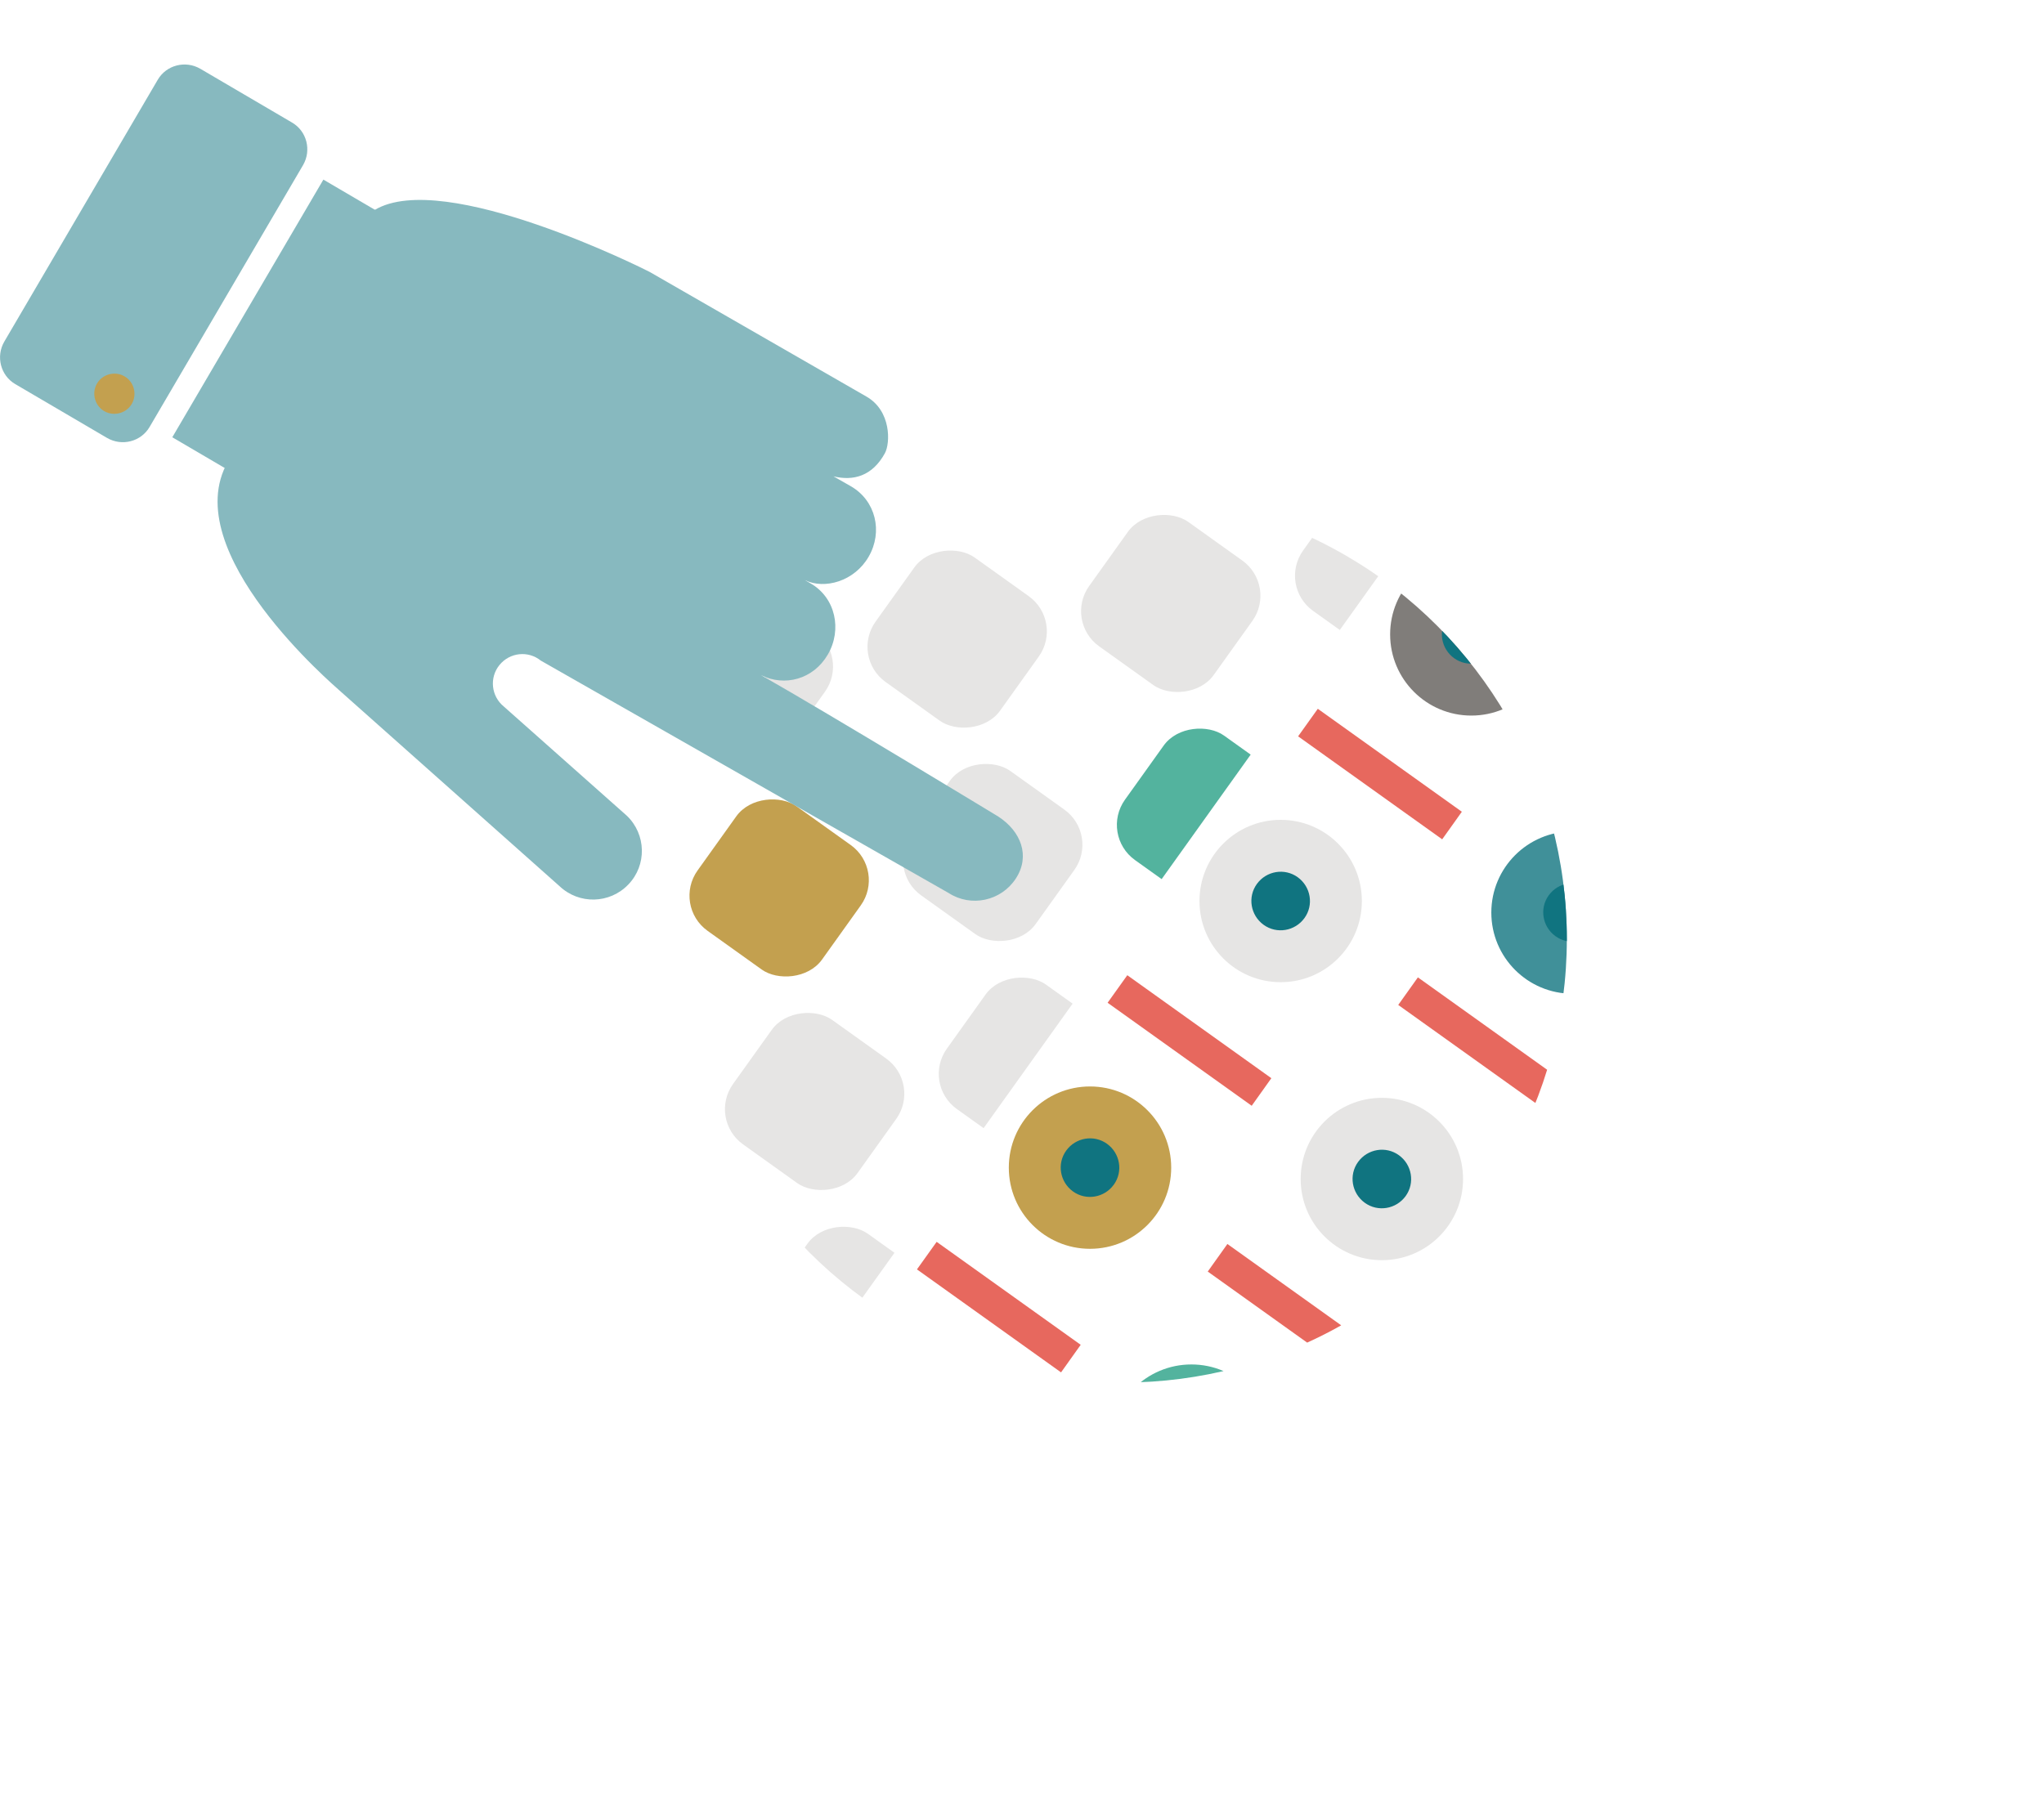<?xml version="1.0" encoding="UTF-8"?><svg xmlns="http://www.w3.org/2000/svg" xmlns:xlink="http://www.w3.org/1999/xlink" id="Calque_2" data-name="Calque 2" width="118.57" height="104.15" viewBox="0 0 118.57 104.15"><defs><style> .cls-1 { clip-path: url(#clippath); } .cls-2 { fill: none; } .cls-2, .cls-3, .cls-4, .cls-5, .cls-6, .cls-7, .cls-8, .cls-9, .cls-10, .cls-11 { stroke-width: 0px; } .cls-12 { clip-path: url(#clippath-1); } .cls-13 { clip-path: url(#clippath-2); } .cls-3 { fill: #53b39e; } .cls-4 { fill: #87b9bf; } .cls-5 { fill: #807d7a; } .cls-6 { fill: #409099; } .cls-7 { fill: #107480; } .cls-8 { fill: #c3a04f; } .cls-9 { fill: #999795; } .cls-10 { fill: #e6e5e4; } .cls-11 { fill: #e7685e; } </style><clipPath id="clippath"><circle class="cls-2" cx="65.16" cy="54.49" r="25.73"/></clipPath><clipPath id="clippath-1"><path class="cls-2" d="m45.85,81.15c-14.65-10.47-18.04-30.84-7.57-45.49,10.47-14.65,30.84-18.04,45.49-7.57l-37.93,53.06Z"/></clipPath><clipPath id="clippath-2"><path class="cls-2" d="m85.41,28.57c14.65,10.47,18.04,30.84,7.57,45.49-10.47,14.65-30.84,18.04-45.49,7.57l37.93-53.06Z"/></clipPath></defs><g id="Calque_8" data-name="Calque 8"><g><g class="cls-1"><g class="cls-12"><g><rect class="cls-10" x="30.43" y="61.53" width="8.88" height="8.88" rx="2.51" ry="2.51" transform="translate(-39.08 55.98) rotate(-54.44)"/><rect class="cls-10" x="44.89" y="71.87" width="8.88" height="8.88" rx="2.51" ry="2.51" transform="translate(-41.44 72.07) rotate(-54.44)"/><rect class="cls-10" x="59.34" y="82.2" width="8.88" height="8.88" rx="2.53" ry="2.53" transform="translate(-43.79 88.14) rotate(-54.44)"/><rect class="cls-10" x="42.82" y="59.47" width="8.88" height="8.88" rx="2.51" ry="2.51" transform="translate(-32.22 65.19) rotate(-54.44)"/><rect class="cls-11" x="57.28" y="69.81" width="8.88" height="8.88" rx="2.51" ry="2.51" transform="translate(-34.57 81.28) rotate(-54.44)"/><rect class="cls-8" x="40.76" y="47.08" width="8.88" height="8.88" rx="2.51" ry="2.51" transform="translate(-23 58.33) rotate(-54.44)"/><rect class="cls-10" x="55.22" y="57.42" width="8.88" height="8.88" rx="2.51" ry="2.51" transform="translate(-25.36 74.42) rotate(-54.44)"/><rect class="cls-10" x="69.67" y="67.75" width="8.88" height="8.88" rx="2.53" ry="2.53" transform="translate(-27.71 90.5) rotate(-54.44)"/><rect class="cls-10" x="53.15" y="45.02" width="8.88" height="8.88" rx="2.51" ry="2.51" transform="translate(-16.14 67.55) rotate(-54.44)"/><rect class="cls-10" x="67.61" y="55.36" width="8.88" height="8.88" rx="2.51" ry="2.51" transform="translate(-18.5 83.64) rotate(-54.44)"/><rect class="cls-10" x="51.08" y="32.63" width="8.88" height="8.88" rx="2.51" ry="2.51" transform="translate(-6.92 60.69) rotate(-54.44)"/><rect class="cls-3" x="65.55" y="42.97" width="8.88" height="8.88" rx="2.51" ry="2.51" transform="translate(-9.28 76.78) rotate(-54.44)"/><rect class="cls-10" x="80" y="53.3" width="8.88" height="8.88" rx="2.53" ry="2.53" transform="translate(-11.64 92.86) rotate(-54.44)"/><rect class="cls-10" x="63.47" y="30.57" width="8.88" height="8.88" rx="2.51" ry="2.51" transform="translate(-.06 69.9) rotate(-54.44)"/><rect class="cls-10" x="28.35" y="49.13" width="8.88" height="8.88" rx="2.51" ry="2.51" transform="translate(-29.86 49.1) rotate(-54.44)"/><rect class="cls-10" x="38.68" y="34.68" width="8.88" height="8.88" rx="2.51" ry="2.51" transform="translate(-13.78 51.45) rotate(-54.44)"/><rect class="cls-6" x="49.01" y="20.23" width="8.88" height="8.88" rx="2.51" ry="2.51" transform="translate(2.3 53.81) rotate(-54.44)"/><rect class="cls-10" x="77.94" y="40.91" width="8.88" height="8.88" rx="2.51" ry="2.51" transform="translate(-2.42 85.99) rotate(-54.44)"/><rect class="cls-3" x="71.73" y="80.14" width="8.88" height="8.88" rx="2.53" ry="2.53" transform="translate(-36.93 97.36) rotate(-54.44)"/><rect class="cls-10" x="82.06" y="65.69" width="8.88" height="8.88" rx="2.53" ry="2.53" transform="translate(-20.85 99.72) rotate(-54.44)"/><rect class="cls-9" x="92.39" y="51.24" width="8.88" height="8.88" rx="2.53" ry="2.53" transform="translate(-4.77 102.07) rotate(-54.44)"/><rect class="cls-10" x="61.41" y="18.18" width="8.88" height="8.88" rx="2.51" ry="2.51" transform="translate(9.16 63.04) rotate(-54.44)"/><rect class="cls-10" x="75.88" y="28.52" width="8.88" height="8.88" rx="2.51" ry="2.51" transform="translate(6.8 79.13) rotate(-54.44)"/><rect class="cls-10" x="90.33" y="38.85" width="8.88" height="8.88" rx="2.53" ry="2.53" transform="translate(4.44 95.21) rotate(-54.44)"/><rect class="cls-11" x="73.8" y="16.12" width="8.88" height="8.88" rx="2.51" ry="2.51" transform="translate(16.02 72.26) rotate(-54.44)"/><rect class="cls-8" x="88.26" y="26.46" width="8.88" height="8.88" rx="2.5" ry="2.5" transform="translate(13.66 88.35) rotate(-54.44)"/><rect class="cls-5" x="32.49" y="73.92" width="8.88" height="8.88" rx="2.51" ry="2.51" transform="translate(-48.29 62.84) rotate(-54.44)"/><rect class="cls-6" x="46.96" y="84.26" width="8.88" height="8.88" rx="2.53" ry="2.53" transform="translate(-50.65 78.93) rotate(-54.44)"/></g></g><g class="cls-13"><g><path class="cls-11" d="m53.06,73.56l8.49,6.07,1.14-1.6-8.49-6.07-1.14,1.6Z"/><g><circle class="cls-10" cx="52.18" cy="83.22" r="4.71"/><path class="cls-7" d="m53.17,81.83c.76.55.94,1.61.39,2.37-.55.76-1.61.94-2.37.39s-.94-1.61-.39-2.37c.55-.76,1.61-.94,2.37-.39Z"/></g><g><circle class="cls-3" cx="69.11" cy="83.88" r="4.71"/><path class="cls-7" d="m70.09,82.5c.76.55.94,1.61.39,2.37-.55.76-1.61.94-2.37.39s-.94-1.61-.39-2.37c.55-.76,1.61-.94,2.37-.39Z"/></g><path class="cls-11" d="m64.12,58.09l8.49,6.07,1.14-1.6-8.49-6.07c-.35.49-.8,1.12-1.14,1.6Z"/><g><circle class="cls-8" cx="63.23" cy="67.75" r="4.71"/><path class="cls-7" d="m64.22,66.37c.76.55.94,1.61.39,2.37s-1.61.94-2.37.39-.94-1.61-.39-2.37c.55-.76,1.61-.94,2.37-.39Z"/></g><path class="cls-11" d="m75.17,42.63l8.49,6.07,1.14-1.6-8.49-6.07c-.35.49-.8,1.12-1.14,1.6Z"/><g><circle class="cls-10" cx="74.29" cy="52.28" r="4.71"/><path class="cls-7" d="m75.28,50.9c.76.55.94,1.61.39,2.37-.55.76-1.61.94-2.37.39s-.94-1.61-.39-2.37,1.61-.94,2.37-.39Z"/></g><path class="cls-11" d="m86.23,27.16l8.49,6.07,1.14-1.6-8.49-6.07c-.35.49-.8,1.12-1.14,1.6Z"/><path class="cls-11" d="m59,89.25l8.49,6.07,1.14-1.6-8.49-6.07c-.35.49-.8,1.12-1.14,1.6Z"/><g><circle class="cls-10" cx="80.16" cy="68.41" r="4.71"/><path class="cls-7" d="m81.15,67.03c.76.55.94,1.61.39,2.37-.55.76-1.61.94-2.37.39s-.94-1.61-.39-2.37,1.61-.94,2.37-.39Z"/></g><path class="cls-11" d="m70.06,73.78l8.49,6.07,1.14-1.6-8.49-6.07c-.35.49-.8,1.12-1.14,1.6Z"/><g><circle class="cls-6" cx="91.22" cy="52.95" r="4.71"/><path class="cls-7" d="m92.21,51.56c.76.55.94,1.61.39,2.37-.55.76-1.61.94-2.37.39s-.94-1.61-.39-2.37,1.61-.94,2.37-.39Z"/></g><path class="cls-11" d="m81.11,58.31l8.49,6.07,1.14-1.6-8.49-6.07c-.35.49-.8,1.12-1.14,1.6Z"/><g><circle class="cls-10" cx="102.27" cy="37.48" r="4.71"/><path class="cls-7" d="m103.26,36.1c.76.55.94,1.61.39,2.37-.55.76-1.61.94-2.37.39s-.94-1.61-.39-2.37c.55-.76,1.61-.94,2.37-.39Z"/></g><path class="cls-11" d="m92.17,42.84l8.49,6.07,1.14-1.6-8.49-6.07c-.35.49-.8,1.12-1.14,1.6Z"/><g><circle class="cls-5" cx="85.35" cy="36.81" r="4.71"/><path class="cls-7" d="m86.33,35.43c.76.55.94,1.61.39,2.37s-1.61.94-2.37.39-.94-1.61-.39-2.37,1.61-.94,2.37-.39Z"/></g><path class="cls-11" d="m75.77,89.79l8.49,6.07,1.14-1.6-8.49-6.07c-.35.49-.8,1.12-1.14,1.6Z"/><g><circle class="cls-5" cx="74.89" cy="99.45" r="4.71"/><path class="cls-7" d="m75.87,98.06c.76.55.94,1.61.39,2.37-.55.76-1.61.94-2.37.39s-.94-1.61-.39-2.37,1.61-.94,2.37-.39Z"/></g><path class="cls-11" d="m86.82,74.33l8.49,6.07,1.14-1.6-8.49-6.07-1.14,1.6Z"/><g><circle class="cls-10" cx="85.94" cy="83.98" r="4.71"/><path class="cls-7" d="m86.93,82.6c.76.55.94,1.61.39,2.37s-1.61.94-2.37.39c-.76-.55-.94-1.61-.39-2.37s1.61-.94,2.37-.39Z"/></g><path class="cls-11" d="m97.88,58.86l8.49,6.07,1.14-1.6-8.49-6.07-1.14,1.6Z"/><g><circle class="cls-10" cx="97" cy="68.51" r="4.71"/><path class="cls-7" d="m97.98,67.13c.76.55.94,1.61.39,2.37s-1.61.94-2.37.39-.94-1.61-.39-2.37,1.61-.94,2.37-.39Z"/></g><path class="cls-11" d="m108.93,43.39l8.49,6.07,1.14-1.6-8.49-6.07c-.35.49-.8,1.12-1.14,1.6Z"/><g><circle class="cls-8" cx="108.05" cy="53.05" r="4.71"/><path class="cls-7" d="m109.04,51.66c.76.55.94,1.61.39,2.37-.55.76-1.61.94-2.37.39s-.94-1.61-.39-2.37,1.61-.94,2.37-.39Z"/></g></g><g><path class="cls-11" d="m78.25,30.59l-8.49-6.07-1.14,1.6,8.49,6.07c.35-.49.8-1.12,1.14-1.6Z"/><g><circle class="cls-10" cx="79.13" cy="20.94" r="4.71"/><path class="cls-7" d="m78.15,22.32c-.76-.55-.94-1.61-.39-2.37.55-.76,1.61-.94,2.37-.39.76.55.94,1.61.39,2.37-.55.76-1.61.94-2.37.39Z"/></g><g><circle class="cls-3" cx="62.21" cy="20.27" r="4.71"/><path class="cls-7" d="m61.22,21.66c-.76-.55-.94-1.61-.39-2.37s1.61-.94,2.37-.39.94,1.61.39,2.37-1.61.94-2.37.39Z"/></g><path class="cls-11" d="m67.2,46.06l-8.49-6.07-1.14,1.6,8.49,6.07,1.14-1.6Z"/><g><circle class="cls-6" cx="68.08" cy="36.41" r="4.71"/><path class="cls-7" d="m67.09,37.79c-.76-.55-.94-1.61-.39-2.37s1.61-.94,2.37-.39.94,1.61.39,2.37-1.61.94-2.37.39Z"/></g><path class="cls-11" d="m56.14,61.53l-8.49-6.07-1.14,1.6,8.49,6.07,1.14-1.6Z"/><g><circle class="cls-10" cx="57.02" cy="51.87" r="4.71"/><path class="cls-7" d="m56.03,53.25c-.76-.55-.94-1.61-.39-2.37s1.61-.94,2.37-.39.94,1.61.39,2.37-1.61.94-2.37.39Z"/></g><path class="cls-11" d="m45.08,76.99l-8.49-6.07-1.14,1.6,8.49,6.07c.35-.49.8-1.12,1.14-1.6Z"/><path class="cls-11" d="m72.31,14.91l-8.49-6.07-1.14,1.6,8.49,6.07,1.14-1.6Z"/><g><circle class="cls-10" cx="51.15" cy="35.74" r="4.71"/><path class="cls-7" d="m50.16,37.12c-.76-.55-.94-1.61-.39-2.37.55-.76,1.61-.94,2.37-.39s.94,1.61.39,2.37-1.61.94-2.37.39Z"/></g><path class="cls-11" d="m61.25,30.37l-8.49-6.07-1.14,1.6,8.49,6.07,1.14-1.6Z"/><g><circle class="cls-6" cx="40.09" cy="51.21" r="4.71"/><path class="cls-7" d="m39.11,52.59c-.76-.55-.94-1.61-.39-2.37s1.61-.94,2.37-.39.94,1.61.39,2.37c-.55.76-1.61.94-2.37.39Z"/></g><path class="cls-11" d="m50.2,45.84l-8.49-6.07-1.14,1.6,8.49,6.07,1.14-1.6Z"/><g><circle class="cls-10" cx="29.04" cy="66.68" r="4.71"/><path class="cls-7" d="m28.05,68.06c-.76-.55-.94-1.61-.39-2.37.55-.76,1.61-.94,2.37-.39s.94,1.61.39,2.37c-.55.76-1.61.94-2.37.39Z"/></g><path class="cls-11" d="m39.14,61.31l-8.49-6.07-1.14,1.6,8.49,6.07c.35-.49.8-1.12,1.14-1.6Z"/><g><circle class="cls-5" cx="45.97" cy="67.34" r="4.71"/><path class="cls-7" d="m44.98,68.72c-.76-.55-.94-1.61-.39-2.37s1.61-.94,2.37-.39c.76.55.94,1.61.39,2.37s-1.61.94-2.37.39Z"/></g><path class="cls-11" d="m55.54,14.36l-8.49-6.07-1.14,1.6,8.49,6.07,1.14-1.6Z"/><g><circle class="cls-5" cx="56.43" cy="4.71" r="4.71"/><path class="cls-7" d="m55.44,6.09c-.76-.55-.94-1.61-.39-2.37s1.61-.94,2.37-.39.94,1.61.39,2.37c-.55.76-1.61.94-2.37.39Z"/></g><path class="cls-11" d="m44.49,29.83l-8.49-6.07-1.14,1.6,8.49,6.07c.35-.49.8-1.12,1.14-1.6Z"/><g><circle class="cls-10" cx="45.37" cy="20.17" r="4.71"/><path class="cls-7" d="m44.38,21.56c-.76-.55-.94-1.61-.39-2.37.55-.76,1.61-.94,2.37-.39.76.55.94,1.61.39,2.37-.55.76-1.61.94-2.37.39Z"/></g><path class="cls-11" d="m33.43,45.3l-8.49-6.07-1.14,1.6,8.49,6.07c.35-.49.8-1.12,1.14-1.6Z"/><g><circle class="cls-10" cx="34.31" cy="35.64" r="4.71"/><path class="cls-7" d="m33.33,37.02c-.76-.55-.94-1.61-.39-2.37.55-.76,1.61-.94,2.37-.39s.94,1.61.39,2.37-1.61.94-2.37.39Z"/></g><path class="cls-11" d="m22.38,60.76l-8.49-6.07-1.14,1.6,8.49,6.07c.35-.49.8-1.12,1.14-1.6Z"/><g><circle class="cls-8" cx="23.26" cy="51.11" r="4.71"/><path class="cls-7" d="m22.27,52.49c-.76-.55-.94-1.61-.39-2.37s1.61-.94,2.37-.39.94,1.61.39,2.37-1.61.94-2.37.39Z"/></g></g></g></g><g><g><rect class="cls-4" x="7.24" y="17.02" width="17.33" height="3.56" transform="translate(-8.35 23.01) rotate(-59.62)"/><path class="cls-4" d="m21.74,12.18c4.02-2.41,15.71,3.47,15.95,3.6l12.57,7.23c1.45.83,1.39,2.71,1.07,3.29-.73,1.33-1.83,1.62-2.98,1.34l1,.57c1.45.83,1.88,2.64,1.04,4.09-.82,1.43-2.56,1.92-3.7,1.36l.33.19c1.45.83,1.84,2.69,1,4.13s-2.51,1.88-3.88,1.19c4.06,2.31,13.77,8.21,13.77,8.21,1.31.85,1.87,2.28,1.02,3.59-.85,1.31-2.6,1.69-3.91.84l-23.65-13.48c-.73-.59-1.8-.48-2.4.26-.59.73-.48,1.8.25,2.4l7.14,6.34c1.13,1.08,1.17,2.87.09,3.99-1.08,1.13-2.86,1.17-3.99.1l-12.76-11.35c-.25-.24-9.48-8.05-6.48-13.28l8.51-14.62Z"/><path class="cls-4" d="m9.15,4.63L.25,19.82c-.5.86-.22,1.97.64,2.47l5.32,3.12c.86.5,1.97.22,2.47-.64l8.9-15.19c.5-.86.22-1.97-.64-2.47l-5.32-3.12c-.86-.5-1.97-.22-2.47.64Z"/></g><path class="cls-8" d="m6.42,21.7c.63-.12,1.24.29,1.36.93s-.29,1.24-.93,1.36-1.24-.29-1.36-.93.29-1.24.93-1.36Z"/></g></g></g></svg>